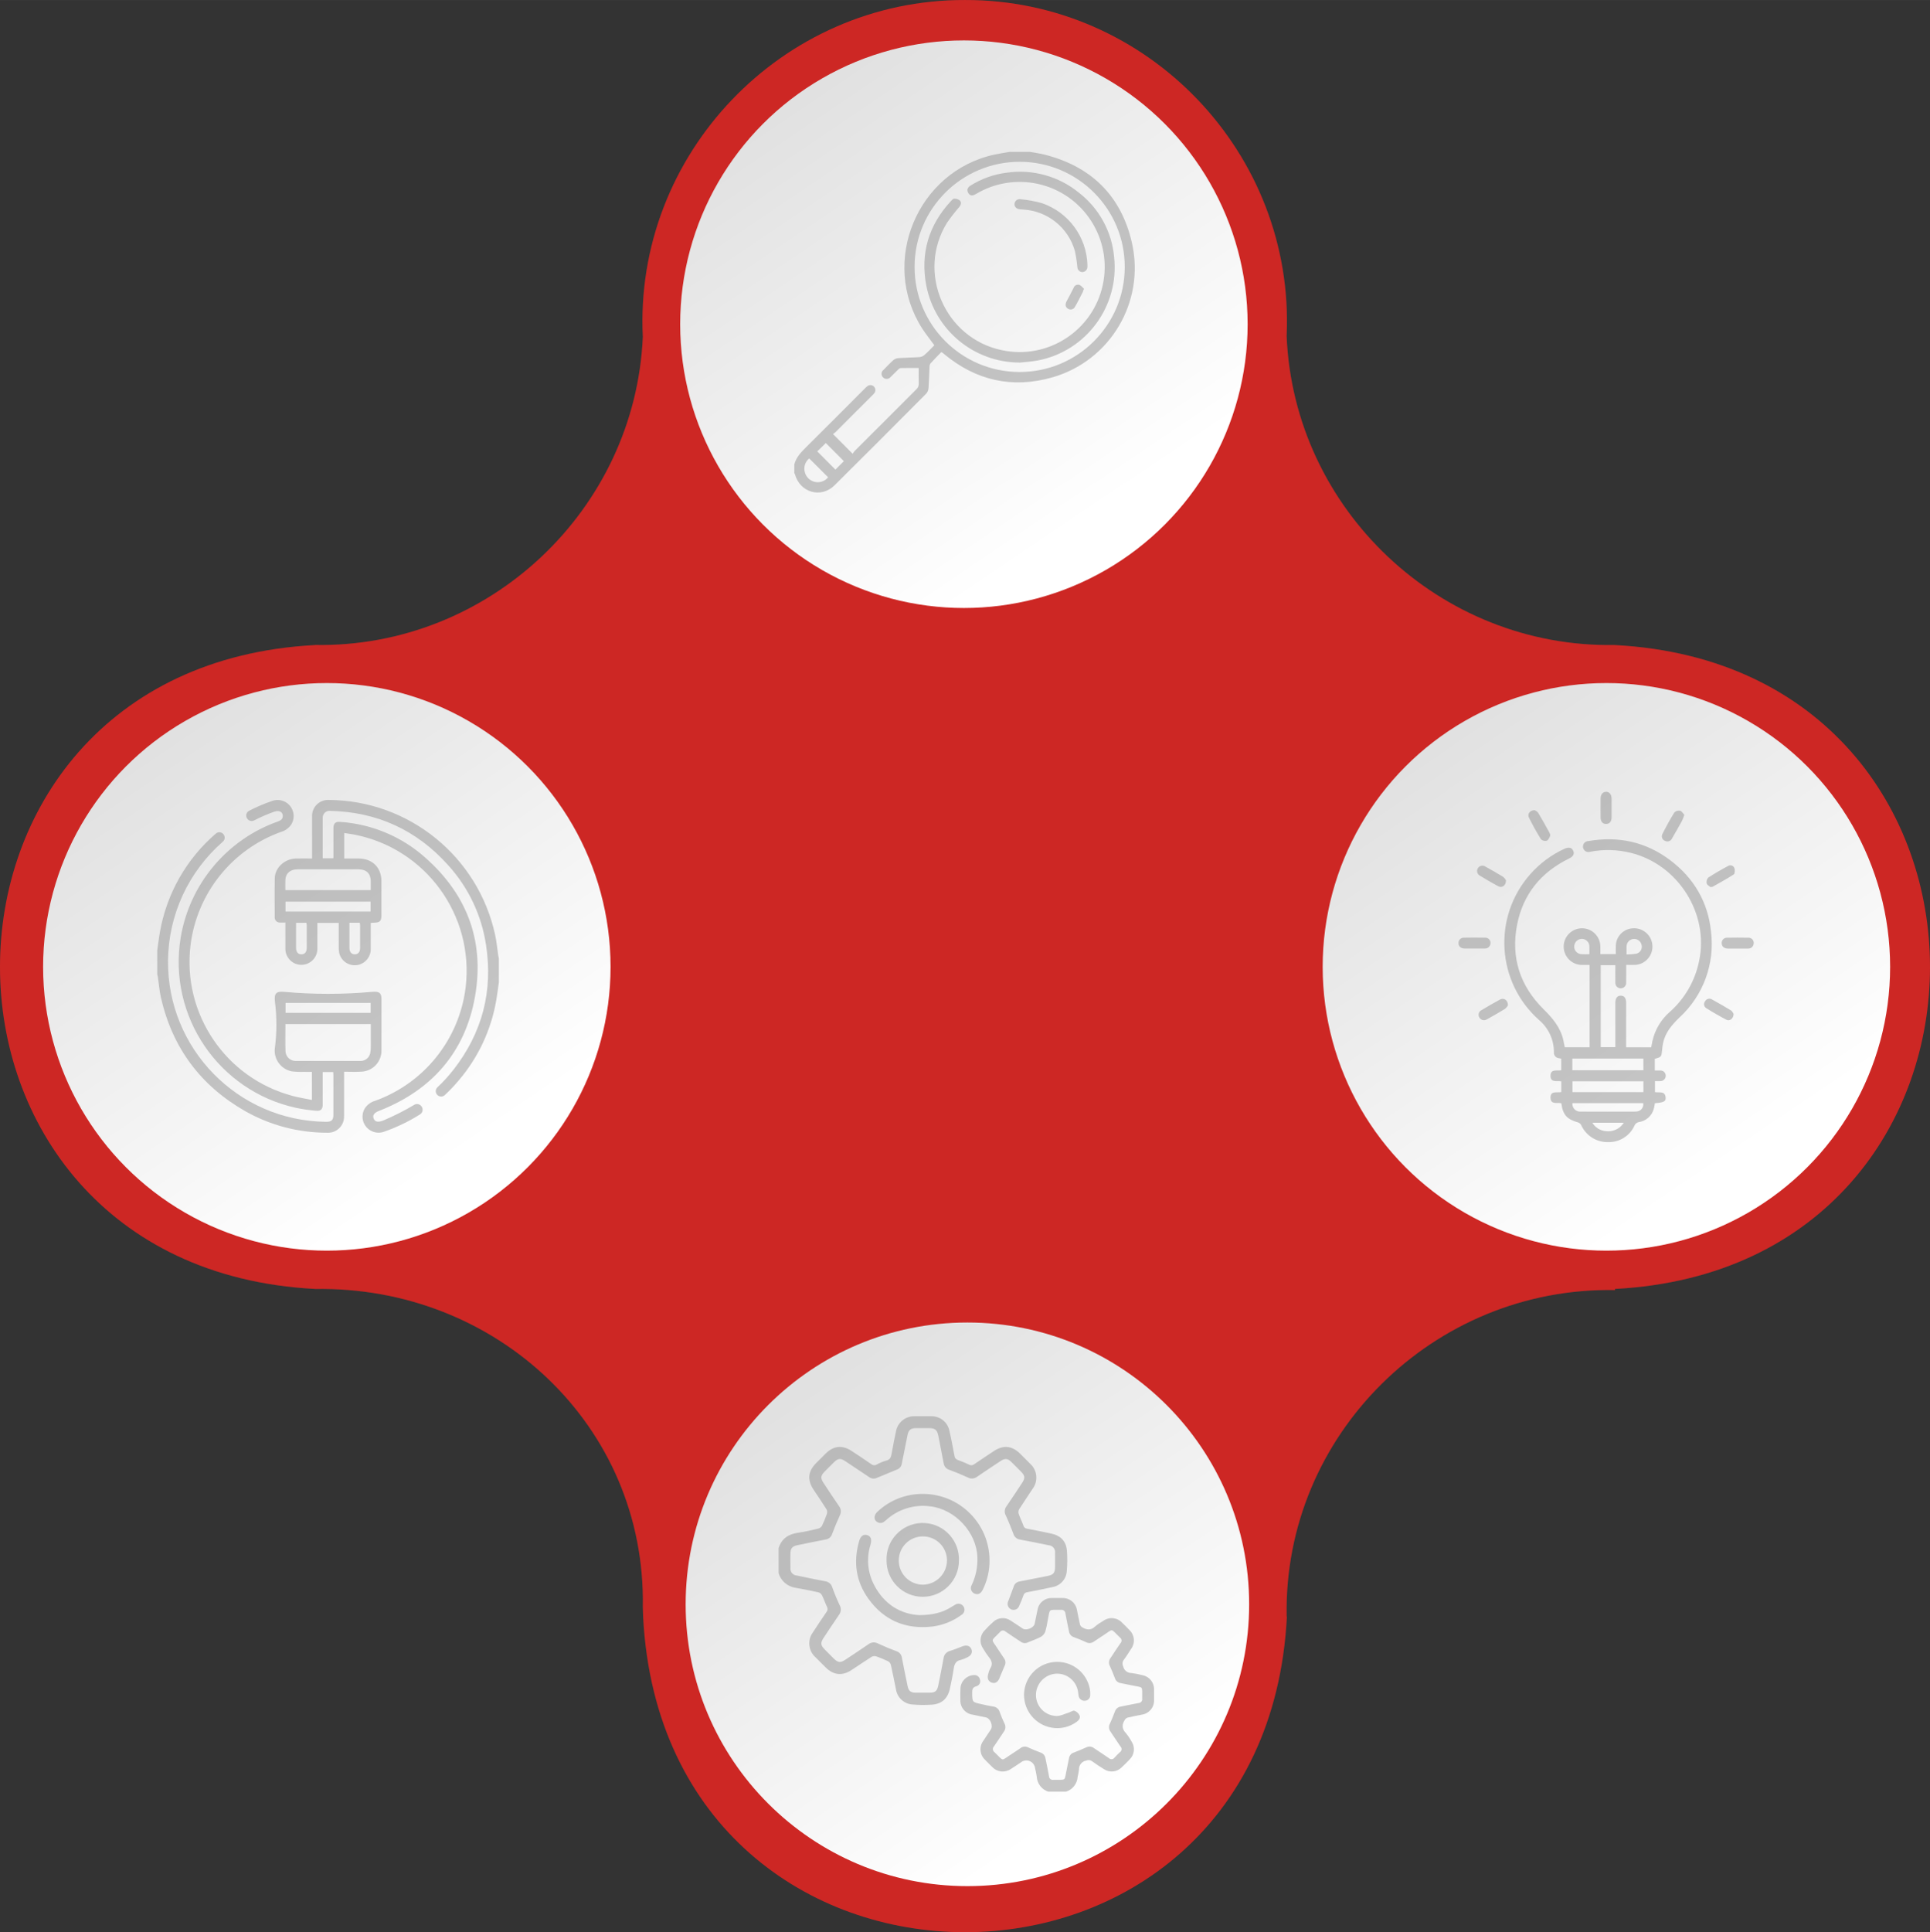 <?xml version="1.0" encoding="UTF-8"?>
<svg xmlns="http://www.w3.org/2000/svg" width="251.15mm" height="251.38mm" xmlns:xlink="http://www.w3.org/1999/xlink" viewBox="0 0 711.93 712.57">
  <rect x="0" y="0" width="711.93" height="712.57" fill="#333333" stroke="none"/>
  <defs>
    <linearGradient id="Dégradé_sans_nom_2" data-name="Dégradé sans nom 2" x1="69.37" y1="784.82" x2="68.87" y2="785.56" gradientTransform="translate(-14352.18 164705.46) scale(209.32 -209.32)" gradientUnits="userSpaceOnUse">
      <stop offset="0" stop-color="#fff"/>
      <stop offset="1" stop-color="#e1e1e1"/>
    </linearGradient>
    <linearGradient id="Dégradé_sans_nom_4" data-name="Dégradé sans nom 4" x1="69.37" y1="784.82" x2="68.87" y2="785.56" gradientTransform="translate(-14117.18 164468.46) scale(209.32 -209.32)" gradientUnits="userSpaceOnUse">
      <stop offset="0" stop-color="#fff"/>
      <stop offset="1" stop-color="#e1e1e1"/>
    </linearGradient>
    <linearGradient id="Dégradé_sans_nom_6" data-name="Dégradé sans nom 6" x1="69.37" y1="784.82" x2="68.87" y2="785.56" gradientTransform="translate(-13880.18 164705.46) scale(209.32 -209.32)" gradientUnits="userSpaceOnUse">
      <stop offset="0" stop-color="#fff"/>
      <stop offset="1" stop-color="#e1e1e1"/>
    </linearGradient>
    <linearGradient id="Dégradé_sans_nom_8" data-name="Dégradé sans nom 8" x1="69.37" y1="784.81" x2="68.87" y2="785.55" gradientTransform="translate(-14014.42 163793.88) scale(207.86 -207.86)" gradientUnits="userSpaceOnUse">
      <stop offset="0" stop-color="#fff"/>
      <stop offset="1" stop-color="#e1e1e1"/>
    </linearGradient>
  </defs>
  <g>
    <path id="b" d="M595.74,237.89l-.1-.02c-64.5,1.1-118.38-50.04-121.03-113.9v-.1C477.65,56.6,423.34-.18,355.96,0c-67.5-.19-122.11,56.87-118.84,124.26-2.82,63.69-56.65,114.7-121.02,113.6l.09,.03c-154.98,8.17-154.86,229.33,0,237.45l-.1,.02c66.9-1.2,122.24,50.42,121.03,117.31l.12,3.71c8.17,154.98,229.33,154.87,237.45,0l-.08-.28c-1.2-66.9,54.23-121.55,121.12-120.35v-.41c154.99-8.18,154.87-229.33,0-237.45h0Z" fill="#cd2724"/>
    <g opacity=".1">
      <path id="b-2" data-name="b" d="M595.74,237.89l-.1-.02c-64.5,1.1-118.38-50.04-121.03-113.9v-.1C477.65,56.6,423.34-.18,355.96,0c-67.5-.19-122.11,56.87-118.84,124.26-2.82,63.69-56.65,114.7-121.02,113.6l.09,.03c-154.98,8.17-154.86,229.33,0,237.45l-.1,.02c66.9-1.2,122.24,50.42,121.03,117.31l.12,3.71c8.17,154.98,229.33,154.87,237.45,0l-.08-.28c-1.2-66.9,54.23-121.55,121.12-120.35v-.41c154.99-8.18,154.87-229.33,0-237.45h0Z" fill="#cd2724"/>
    </g>
  </g>
  <g>
    <circle cx="120.56" cy="356.56" r="104.66" fill="url(#Dégradé_sans_nom_2)"/>
    <g opacity=".5">
      <path d="M141.85,417.29c4.6-1.61,9.01-3.74,13.13-6.35,.93-.59,1.2-1.82,.62-2.75-.01-.01-.02-.03-.03-.04-.55-.94-1.75-1.28-2.7-.75-3.75,2.24-7.66,4.21-11.69,5.9-1.8,.67-2.9,.39-3.36-.83s.22-2.11,2-2.8c19.46-7.62,31.75-21.6,35.39-42.1,3.76-21.23-3.44-38.97-20.05-52.76-7.14-5.83-15.69-9.68-24.79-11.15-1.69-.29-3.4-.48-5.12-.58-1.53-.1-2.25,.66-2.25,2.21v10.68c0,.16-.04,.32-.07,.56h-3.88v-15.05c0-1.36,1.12-2.47,2.48-2.46,.02,0,.03,0,.05,0,17.54,.37,32.15,7.08,43.83,20.15,7.4,8.18,12.23,18.37,13.87,29.28,2.64,17.03-1.4,32.47-12.03,46.07-1.8,2.3-3.76,4.45-5.89,6.45-.79,.73-.84,1.97-.1,2.76,0,0,0,0,0,0,.01,0,.02,.02,.03,.03,.75,.8,2,.84,2.8,.09,0,0,0,0,0,0,1.82-1.71,3.53-3.52,5.14-5.43,7.17-8.41,11.95-18.6,13.82-29.5,.38-2.22,.65-4.44,.97-6.66v-8.84c-.08-.36-.18-.71-.23-1.07-.38-2.54-.61-5.12-1.15-7.62-6.31-28.91-31.83-49.57-61.42-49.73-3.25-.12-5.98,2.41-6.1,5.65,0,.16,0,.31,0,.47v15.48c-2.11,0-4.04-.04-5.97,0-4.12,.1-7.7,3.35-7.79,7.23-.1,4.79-.04,9.58-.02,14.37-.09,1.03,.67,1.93,1.7,2.02,.05,0,.1,0,.16,0,.64,.06,1.3,0,2.07,0v9.72c.02,3.26,2.67,5.89,5.93,5.87s5.89-2.67,5.87-5.93c.01-2.78,0-5.57,0-8.35v-1.18h7.88v8.52c-.03,.86,.02,1.72,.17,2.56,.75,3.17,3.93,5.13,7.1,4.38,2.7-.64,4.58-3.07,4.54-5.84v-9.62c.47-.03,.83-.06,1.19-.07,2.22-.05,2.75-.6,2.75-2.78v-12.53c0-5.03-3.33-8.35-8.4-8.37h-5.32v-9.4c1.26,.2,2.47,.34,3.66,.57,26.37,5.11,44.32,29.71,41.12,56.38-2.35,19.16-15.31,35.35-33.49,41.84-1.46,.43-2.73,1.35-3.6,2.6-1.77,2.75-.98,6.41,1.77,8.18,1.61,1.04,3.63,1.23,5.41,.52h0Zm-28.7-76.16v8.46c-.02,1.5-.71,2.33-1.92,2.36-1.26,.03-2.01-.82-2.02-2.37v-9.27h3.81c.06,.27,.1,.55,.12,.83h0Zm19.56-.84c.06,.27,.1,.55,.12,.83,0,2.82,.02,5.64,0,8.46,0,1.5-.7,2.33-1.9,2.36-1.27,.03-2.02-.82-2.03-2.37-.02-3.05,0-6.1,0-9.28h3.81Zm4-7.8v3.67h-31.39v-3.67h31.39Zm-4.25-11.88c2.76,.04,4.29,1.62,4.3,4.4v3.26h-31.5c0-1.36-.06-2.62,.02-3.89,.14-2.34,1.82-3.77,4.41-3.78h17.23c1.85,0,3.7-.02,5.54,0h0Z" fill="#8f9090"/>
      <path d="M126.93,411.48v-16.25c2.24,0,4.37,.12,6.48-.03,4.17-.22,7.41-3.72,7.3-7.9v-19.03c0-2.1-.91-2.73-3.4-2.5-10.83,.99-21.74,.99-32.57,0-2.96-.26-3.7,.67-3.3,3.8,.69,5.56,.68,11.18-.03,16.73-.61,4.08,2.07,7.92,6.1,8.77,1.5,.19,3.02,.26,4.53,.21,1,.03,2.01,0,3.02,0v10.36c-2.44-.5-4.82-.86-7.13-1.49-24.66-6.53-40.73-30.25-37.65-55.57,2.36-19.16,15.32-35.35,33.5-41.83,1.51-.45,2.81-1.41,3.67-2.72,1.71-2.79,.83-6.43-1.96-8.14-1.56-.96-3.47-1.14-5.18-.49-2.88,.99-5.69,2.18-8.4,3.58-.98,.5-1.37,1.7-.87,2.68,.02,.03,.04,.07,.06,.1l.02,.03c.54,.91,1.7,1.25,2.64,.76,2.41-1.25,4.9-2.33,7.45-3.23,1.89-.67,3.32,.22,3.08,1.9-.14,1-.87,1.4-1.72,1.7-18.91,6.7-32.68,23.16-35.94,42.95-4.71,28.87,13.97,56.4,42.54,62.68,2.44,.51,4.91,.87,7.4,1.08,1.78,.18,2.47-.57,2.48-2.35v-11.93h3.86c.03,.38,.07,.73,.07,1.08v14.62c0,2.05-.66,2.68-2.75,2.65-32.52-.35-58.6-27.01-58.25-59.53,.18-16.81,7.54-32.73,20.22-43.77,.8-.69,.91-1.89,.25-2.72l-.02-.03c-.67-.84-1.89-.98-2.73-.31-.03,.02-.05,.04-.07,.06-10.9,9.37-18.2,22.24-20.65,36.41-.4,2.2-.65,4.44-.98,6.65v8.85c.08,.35,.19,.7,.24,1.05,.37,2.5,.56,5.05,1.12,7.51,4.22,18.52,14.6,32.5,31.15,41.94,9.21,5.2,19.6,7.93,30.18,7.92,3.26,.18,6.04-2.32,6.22-5.58,.01-.22,.01-.45,0-.67h.02Zm-21.6-37.96v-3.67h31.39v3.67h-31.39Zm3.76,17.74c-2.04,.02-3.73-1.6-3.78-3.64-.1-3.26-.02-6.53-.02-9.96h31.49c0,2.7,0,5.35,0,8,.03,.94-.05,1.88-.23,2.8-.39,1.66-1.88,2.83-3.58,2.8-7.96,.02-15.92,.02-23.87,0h0Z" fill="#8f9090"/>
    </g>
  </g>
  <g>
    <circle cx="355.56" cy="119.56" r="104.66" fill="url(#Dégradé_sans_nom_4)"/>
    <g opacity=".5">
      <path d="M293,171.26c.7-2.68,2.55-4.55,4.44-6.43,7.22-7.16,14.4-14.38,21.59-21.57,.33-.37,.7-.69,1.1-.97,.86-.53,1.99-.26,2.52,.6,.35,.57,.36,1.3,.02,1.88-.25,.37-.54,.71-.88,1.01-4.51,4.51-9.02,9.02-13.53,13.52-.31,.28-.64,.54-.99,.77l7.26,7.27c.2-.35,.44-.69,.71-1,7.59-7.6,15.19-15.2,22.8-22.79,.58-.51,.89-1.24,.86-2.01-.05-1.99-.01-3.98-.01-5.84-2.16,0-4.43-.02-6.7,.03-.3,0-.64,.32-.89,.56-.94,.9-1.84,1.86-2.78,2.76-.66,.8-1.83,.91-2.63,.26-.03-.03-.07-.06-.1-.09-.75-.65-.83-1.79-.18-2.54,.08-.1,.18-.18,.28-.26,1.18-1.23,2.37-2.48,3.65-3.61,.52-.43,1.16-.7,1.84-.75,2.6-.18,5.22-.19,7.83-.37,.67-.07,1.3-.35,1.8-.79,1.28-1.13,2.46-2.39,3.65-3.58-1.52-2.08-3.11-4.05-4.47-6.16-15.74-24.56-1.86-57.97,26.65-64.16,1.86-.4,3.75-.67,5.63-1h7.36c1.75,.32,3.53,.53,5.26,.96,17.36,4.33,28.47,15.15,32.45,32.58,4.95,21.76-8,43.58-29.47,49.66-14.7,4.15-28.07,1.15-39.84-8.66l-.57-.47c-.15-.08-.3-.15-.46-.21-1.28,1.34-2.65,2.72-3.96,4.16-.25,.37-.37,.81-.36,1.25-.13,2.6-.17,5.22-.36,7.83-.05,.75-.34,1.47-.83,2.04-11.23,11.3-22.5,22.57-33.8,33.8-5,4.97-12.8,2.74-14.66-4.06-.06-.15-.13-.29-.22-.42v-3.19h0Zm83.04-34.08c21.41,.05,38.8-17.26,38.85-38.67,.05-21.41-17.26-38.8-38.67-38.85-21.41-.05-38.8,17.26-38.85,38.67-.07,21.39,17.22,38.78,38.61,38.85,.02,0,.04,0,.06,0h0Zm-67.87,36l3.11-3.12-6.65-6.67-3.16,3.07,6.7,6.72h0Zm-9.67-4.12c-1.57,1.27-2.18,3.38-1.55,5.3,.8,2.6,3.57,4.06,6.17,3.25,.93-.29,1.75-.84,2.36-1.59l-6.97-6.95h-.01Z" fill="#8f9090"/>
      <path d="M376.1,133.7c-16.82-.02-31.26-11.96-34.43-28.48-2.22-11.78,.89-22.23,9.1-31.06,.35-.38,.82-.91,1.23-.9,.74-.03,1.46,.2,2.04,.65,.72,.71,.45,1.63-.18,2.42-1.64,1.87-3.16,3.84-4.57,5.89-11.26,18.23-.8,42.48,20.18,46.9,16.94,3.67,33.64-7.09,37.31-24.02,3.67-16.94-7.09-33.64-24.02-37.31-7.76-1.68-15.88-.36-22.7,3.71-.83,.48-1.7,.88-2.48,.19-.48-.46-.75-1.1-.74-1.77,.16-.61,.55-1.13,1.1-1.45,4.08-2.58,8.69-4.22,13.48-4.8,9.47-1.36,19.08,1.3,26.5,7.34,7.48,5.77,12.21,14.39,13.05,23.8,1.97,18.07-10.24,34.64-28.08,38.11-2.23,.44-4.53,.54-6.8,.8h0Z" fill="#8f9090"/>
      <path d="M401.12,97.71c0,.25,.02,.5,0,.74-.02,1.03-.84,1.86-1.87,1.9-.98-.03-1.77-.8-1.83-1.78-.19-2.02-.5-4.03-.93-6.02-2.42-8.58-10-14.7-18.9-15.27-.45-.03-.9-.05-1.35-.1-1.28-.12-2.1-.94-2.02-2,.08-1.04,.99-1.82,2.03-1.74,.08,0,.16,.02,.23,.03,2.67,.24,5.31,.73,7.89,1.45,9.78,3.37,16.46,12.45,16.76,22.79h-.01Z" fill="#8f9090"/>
      <path d="M399.7,106.8c-.06,.28-.14,.55-.25,.81-.95,1.84-1.84,3.7-2.89,5.48-.42,.9-1.48,1.3-2.39,.88-.11-.05-.22-.11-.31-.18-.93-.64-1-1.63-.36-2.8,.89-1.58,1.7-3.21,2.53-4.84,.28-.88,1.23-1.37,2.11-1.09,.02,0,.04,.01,.06,.02,.65,.25,1.13,.95,1.69,1.45l-.2,.28h.01Z" fill="#8f9090"/>
    </g>
  </g>
  <g>
    <circle cx="592.56" cy="356.56" r="104.66" fill="url(#Dégradé_sans_nom_6)"/>
    <g opacity=".5">
      <path d="M575.93,406.85c-1.57-.33-3.92,.6-3.98-2-.07-2.76,2.4-1.76,3.97-2.12v-3.95c-1.55-.32-4.06,.64-3.97-2.16,.08-2.54,2.37-1.61,3.95-1.93v-4.26c-.24-.06-.53-.13-.82-.18-1.12-.08-1.97-1.06-1.88-2.18,0-.02,0-.04,0-.06,.02-4.53-1.96-8.83-5.4-11.77-15.79-13.95-17.28-38.05-3.33-53.84,3.52-3.99,7.84-7.2,12.68-9.41,1.49-.67,2.6-.43,3.14,.68,.59,1.18,.09,2.17-1.48,2.93-10.36,5.06-17,13.14-19.2,24.47-2.34,12.05,1.08,22.53,9.81,31.15,3.3,3.26,6.17,6.66,7.24,11.29,.2,.87,.35,1.76,.54,2.7h9.17v-30.36h-2.82c-3.73,0-6.75-3.04-6.75-6.77,0-3.73,3.04-6.75,6.77-6.75,3.67,0,6.67,2.95,6.75,6.62,.05,.94,.01,1.89,.01,2.91h5.7c0-1-.04-1.98,0-2.96,.04-3.46,2.72-6.31,6.17-6.55,3.72-.32,7,2.44,7.32,6.16,.32,3.72-2.44,7-6.16,7.32-1.11,.05-2.23,0-3.5,0v4.8c0,.56,.01,1.12-.02,1.69,.1,1.09-.72,2.06-1.81,2.16s-2.06-.72-2.16-1.81c-.01-.13,0-.26,0-.4-.04-2.07-.01-4.15-.01-6.32h-5.39v30.22h5.39v-16.36c0-1.7,.72-2.63,2-2.62,1.31,0,1.98,.87,1.98,2.64v16.39h9.25c.14-.73,.27-1.48,.43-2.22,.93-4.22,3.19-8.03,6.46-10.86,5.51-4.89,9.28-11.44,10.76-18.66,3.78-17.52-7.72-35.7-25.27-39.98-4.85-1.2-9.91-1.33-14.82-.4-1.05,.39-2.22-.14-2.61-1.19-.39-1.05,.14-2.22,1.19-2.61,.22-.08,.46-.13,.7-.13,11.02-1.89,21.14,.27,30.1,7.01,8.77,6.6,14,15.44,15.12,26.36,1.48,11.83-2.86,23.64-11.64,31.7-2.84,2.74-5.29,5.6-6.07,9.58-.15,.76-.25,1.54-.32,2.31-.25,2.66-.24,2.66-2.7,3.35v4.31c.72,0,1.4-.03,2.07,0,1.05-.03,1.93,.79,1.96,1.84,0,.05,0,.1,0,.15-.03,1.05-.87,1.89-1.92,1.92-.64,.04-1.3,0-2.05,0v4.04c1.52,.35,3.82-.6,3.94,2.14,.06,1.34-.78,1.71-3.97,1.97-.09,.7-.23,1.4-.41,2.09-.69,2.54-2.8,4.44-5.4,4.85-.75,.09-1.4,.58-1.7,1.28-1.73,3.84-5.6,6.26-9.81,6.12-4.2,.08-8.05-2.34-9.81-6.16-.22-.48-.61-.86-1.1-1.07-4.21-1.15-5.73-2.8-6.28-7.1h0Zm4.07-12.17h26.2v-4.3h-26.2v4.3Zm26.21,8.08v-4h-26.16v4h26.16Zm-26.19,4.05c-.16,1.57,.99,2.97,2.56,3.13,.21,.02,.42,.02,.64,0,5.9,.03,11.8,.01,17.7,.01,.95,0,1.9,.03,2.85-.05,1.45-.12,2.52-1.39,2.4-2.84,0-.08-.02-.17-.03-.25h-26.12Zm19.98-54.81c1.21-.01,2.41-.11,3.6-.29,1.41-.33,2.29-1.73,1.96-3.14,0,0,0-.01,0-.02-.28-1.52-1.74-2.53-3.26-2.25-1.27,.23-2.22,1.31-2.29,2.61-.05,.94-.01,1.89-.01,3.09h0Zm-13.71-.1c0-1.01,.03-1.9,0-2.8,.03-1.54-1.19-2.83-2.73-2.87-1.44,0-2.65,1.06-2.84,2.48-.23,1.51,.82,2.92,2.33,3.15,.06,0,.13,.02,.19,.02,1.02,.06,2.03,.07,3.05,.02h0Zm1.11,62.16c1.04,1.75,2.85,2.89,4.87,3.08,2.64,.38,5.26-.83,6.7-3.08h-11.57Z" fill="#8f9090"/>
      <path d="M621.3,300.5c-.22,.72-.49,1.43-.8,2.12-1.2,2.2-2.43,4.37-3.7,6.53-.41,.97-1.53,1.42-2.49,1.01-.05-.02-.09-.04-.14-.07-.93-.35-1.4-1.39-1.04-2.32,.04-.1,.08-.19,.13-.28,1.35-2.7,2.8-5.34,4.39-7.9,.57-.53,1.36-.76,2.12-.6,.62,.16,1.06,1.01,1.54,1.52h-.01Z" fill="#8f9090"/>
      <path d="M566.13,298.78c.29,.22,1,.5,1.3,1.03,1.4,2.32,2.71,4.7,4.02,7.08,.22,.4,.5,.98,.37,1.33-.27,.7-.69,1.6-1.27,1.83-.75,.19-1.55-.01-2.12-.54-1.61-2.59-3.09-5.26-4.45-8-.66-1.35,.38-2.74,2.14-2.73h.01Z" fill="#8f9090"/>
      <path d="M594.48,298.11c0,1.12,.02,2.25,0,3.37-.04,1.51-.76,2.35-2,2.37-1.25,.02-2.03-.81-2.05-2.3-.03-2.38-.02-4.76,0-7.13,.02-1.46,.82-2.4,2-2.42,1.2-.02,2.02,.95,2.05,2.48,.02,1.21,0,2.42,0,3.63Z" fill="#8f9090"/>
      <path d="M543.9,349.81c-1.2,0-2.42,.02-3.62,0-1.42-.04-2.24-.76-2.27-1.95-.07-1.06,.73-1.98,1.79-2.06,.12,0,.23,0,.35,0,2.51-.05,5.01-.05,7.52,0,1.06-.12,2.02,.65,2.14,1.71,.01,.12,.02,.23,0,.35-.03,1.1-.94,1.97-2.04,1.94-.04,0-.08,0-.12,0-1.25,.04-2.5,0-3.76,0h0Z" fill="#8f9090"/>
      <path d="M640.97,349.82c-1.2,0-2.42,.03-3.63,0-1.4-.04-2.23-.8-2.25-1.97-.06-1.08,.77-1.99,1.84-2.05,.11,0,.22,0,.33,.01,2.51-.05,5.01-.05,7.52,0,1.06-.11,2.01,.66,2.12,1.72,.01,.12,.01,.24,0,.36-.03,1.09-.94,1.96-2.03,1.93-.05,0-.09,0-.14,0-1.25,.03-2.5,0-3.76,0h0Z" fill="#8f9090"/>
      <path d="M556.24,370.76c-.26,.48-.61,.91-1.03,1.26-2.21,1.35-4.46,2.65-6.73,3.9-.91,.59-2.13,.33-2.72-.58-.03-.04-.05-.08-.08-.13-.54-.9-.24-2.07,.66-2.6,.05-.03,.09-.05,.14-.08,2.27-1.35,4.54-2.68,6.86-3.93,1.39-.76,2.94,.24,2.9,2.17h0Z" fill="#8f9090"/>
      <path d="M639.48,373.9c.02,1.67-1.41,2.8-2.6,2.19-2.57-1.34-5.07-2.78-7.52-4.32-.79-.51-1.02-1.56-.51-2.35,.04-.07,.09-.13,.14-.19,.46-.86,1.54-1.18,2.4-.72,.03,.01,.05,.03,.08,.05,2.38,1.31,4.75,2.66,7.07,4.08,.49,.3,.74,.99,.94,1.26h0Z" fill="#8f9090"/>
      <path d="M555.53,324.65c0,1.92-1.46,2.92-2.82,2.2-2.4-1.26-4.74-2.66-7.06-4.07-.87-.64-1.06-1.87-.41-2.74,.57-.77,1.62-1.02,2.47-.58,2.3,1.27,4.59,2.57,6.83,3.95,.41,.35,.74,.77,.98,1.25h.01Z" fill="#8f9090"/>
      <path d="M630.9,327.12c-.36-.33-1.2-.75-1.35-1.33-.16-.76,.05-1.56,.57-2.14,2.39-1.54,4.84-2.98,7.36-4.3,.74-.46,1.71-.23,2.16,.51,.06,.09,.1,.19,.14,.29,.25,.67,.2,2-.22,2.3-2.5,1.64-5.16,3.07-7.78,4.56-.29,.08-.59,.12-.89,.12h.01Z" fill="#8f9090"/>
    </g>
  </g>
  <g>
    <circle cx="356.85" cy="591.65" r="103.93" fill="url(#Dégradé_sans_nom_8)"/>
    <g opacity=".5">
      <path d="M287.2,570.97c1.1-3.55,3.61-5.22,7.21-5.72,2.53-.34,5.03-.96,7.52-1.55,.55-.17,1.01-.54,1.29-1.04,.69-1.41,1.29-2.86,1.8-4.35,.18-.56,.14-1.17-.13-1.69-1.53-2.44-3.17-4.81-4.76-7.21-2.41-3.63-2.12-6.78,.92-9.84,1.2-1.22,2.4-2.44,3.63-3.63,2.82-2.75,6.03-3.08,9.32-.94,2.49,1.62,4.97,3.26,7.4,4.96,.56,.47,1.36,.53,1.98,.15,1.1-.61,2.26-1.1,3.47-1.45,1.4-.33,1.8-1.16,2.02-2.42,.49-2.79,1.03-5.56,1.63-8.33,.59-3.34,3.54-5.74,6.93-5.62h6.09c3.19-.07,5.99,2.12,6.67,5.24,.73,3.1,1.3,6.24,1.9,9.38,.07,.72,.57,1.32,1.27,1.52,1.4,.49,2.77,1.06,4.1,1.7,.63,.36,1.42,.28,1.97-.19,2.4-1.66,4.85-3.28,7.3-4.88,3.4-2.23,6.62-1.88,9.52,.99,1.29,1.26,2.56,2.53,3.82,3.82,2.57,2.36,2.95,6.28,.89,9.1-1.67,2.57-3.42,5.08-5.06,7.67-.26,.51-.31,1.11-.13,1.66,.5,1.44,1.19,2.8,1.72,4.24,.14,.66,.69,1.15,1.36,1.22,2.96,.52,5.9,1.17,8.85,1.78,3.56,.75,5.58,2.8,5.87,6.42,.18,2.47,.16,4.95-.06,7.41-.16,2.96-2.34,5.41-5.26,5.92-3.06,.7-6.15,1.29-9.24,1.87-.72,.05-1.33,.55-1.52,1.25-.43,1.27-.93,2.52-1.51,3.74-.35,1.16-1.58,1.82-2.75,1.46-.07-.02-.14-.05-.2-.07-1.14-.5-1.66-1.84-1.16-2.98,.01-.03,.02-.05,.04-.08,.68-1.86,1.43-3.69,2.08-5.55,.34-.96,1.21-1.63,2.22-1.73,3.35-.67,6.7-1.32,10.05-1.97,2.34-.45,2.93-1.15,2.93-3.56v-5c.16-1.38-.84-2.63-2.22-2.79-.04,0-.08,0-.12-.01-3.53-.72-7.04-1.47-10.58-2.1-1.18-.17-2.15-1.01-2.47-2.16-.86-2.26-1.76-4.52-2.78-6.71-.61-1.08-.52-2.42,.24-3.4,1.96-2.85,3.86-5.75,5.77-8.64,1.17-1.76,1.08-2.66-.4-4.15-1.17-1.19-2.35-2.37-3.54-3.54-1.39-1.35-2.34-1.45-3.95-.4-2.94,1.93-5.86,3.88-8.76,5.86-.99,.74-2.32,.83-3.4,.23-2.2-1.02-4.43-1.95-6.71-2.78-1.15-.32-2.01-1.29-2.18-2.47-.64-3.36-1.3-6.7-1.95-10.06-.44-2.23-1.21-2.88-3.5-2.89-1.57,0-3.15-.02-4.73,0-2,.03-2.75,.67-3.15,2.6-.71,3.52-1.44,7.04-2.12,10.57-.16,1-.86,1.82-1.82,2.14-2.46,.99-4.9,2-7.34,3.03-.95,.46-2.08,.34-2.92-.3-2.9-1.97-5.83-3.9-8.76-5.85-1.76-1.16-2.68-1.07-4.16,.4-1.16,1.13-2.31,2.28-3.45,3.44-1.48,1.5-1.59,2.42-.44,4.15,1.91,2.9,3.81,5.8,5.78,8.65,.75,.99,.84,2.32,.24,3.4-1.01,2.25-1.96,4.53-2.83,6.84-.31,1.05-1.21,1.83-2.29,2-3.53,.67-7.05,1.4-10.57,2.12-1.74,.36-2.44,1.1-2.5,2.83-.05,1.85-.05,3.69,0,5.54-.17,1.37,.8,2.62,2.17,2.79,.05,0,.11,.01,.16,.02,3.47,.74,6.95,1.44,10.44,2.1,1.27,.15,2.33,1.06,2.67,2.3,.8,2.24,1.71,4.43,2.73,6.58,.63,1.12,.52,2.5-.26,3.52-1.92,2.78-3.77,5.6-5.64,8.42-1.26,1.9-1.18,2.79,.4,4.38,1.07,1.09,2.15,2.18,3.24,3.26,1.63,1.61,2.5,1.71,4.37,.47,2.81-1.87,5.65-3.71,8.42-5.64,1.03-.84,2.47-.95,3.63-.3,2.19,1.02,4.43,1.95,6.7,2.79,1.1,.32,1.92,1.26,2.07,2.4,.64,3.48,1.39,6.95,2.1,10.43,.38,1.88,1.13,2.5,3.05,2.5,1.67,.02,3.34,.01,5,0,2.1,0,2.83-.56,3.26-2.62,.69-3.34,1.35-6.69,1.96-10.05,.14-1.33,1.1-2.43,2.4-2.74,1.59-.5,3.12-1.15,4.68-1.73,1.48-.54,2.69-.14,3.18,1.06,.51,1.23-.03,2.35-1.47,3.02-.75,.42-1.54,.74-2.37,.96-1.83,.32-2.4,1.46-2.65,3.13-.36,2.49-.9,4.95-1.41,7.41-.77,3.66-2.94,5.71-6.65,5.98-2.38,.17-4.78,.15-7.16-.07-3.09-.19-5.63-2.51-6.1-5.57-.64-3.04-1.2-6.09-1.89-9.1-.17-.55-.55-1.01-1.05-1.28-1.41-.69-2.86-1.29-4.35-1.8-.55-.17-1.15-.12-1.66,.14-2.5,1.59-4.96,3.28-7.44,4.9-3.4,2.25-6.63,1.92-9.52-.93-1.29-1.26-2.57-2.54-3.83-3.83-2.59-2.35-2.99-6.28-.93-9.1,1.64-2.53,3.32-5.04,5.03-7.52,.46-.56,.54-1.34,.18-1.97-.66-1.37-1.14-2.83-1.82-4.2-.27-.52-.73-.92-1.29-1.1-2.85-.63-5.72-1.2-8.6-1.7-2.9-.47-5.28-2.55-6.13-5.37v-9.2h0Z" fill="#8f9090"/>
      <path d="M386.73,660.76c-2.43-.77-4.14-2.96-4.3-5.5-.17-1.29-.49-2.56-.76-3.83-.57-1.7-2.41-2.61-4.11-2.03-.16,.05-.31,.12-.45,.19-1.39,.91-2.76,1.87-4.17,2.75-2.15,1.53-5.09,1.24-6.9-.68-.92-.87-1.81-1.76-2.68-2.68-1.99-1.82-2.26-4.86-.63-7.01,.9-1.4,1.85-2.77,2.77-4.16,.9-1.36-.19-4.1-1.77-4.44-1.62-.35-3.25-.68-4.88-1.01-2.72-.34-4.72-2.72-4.59-5.46-.03-1.44-.02-2.89,.03-4.33,.17-2.63,2.29-4.7,4.92-4.83,1.09-.13,2.09,.62,2.28,1.7,.32,1-.23,2.08-1.24,2.4-.04,.01-.09,.03-.13,.04-1.38,.36-1.53,1.21-1.51,2.41,.05,3.44,.01,3.45,3.38,4.17,1.45,.32,2.9,.66,4.36,.88,1.14,.11,2.1,.91,2.41,2.02,.52,1.44,1.1,2.85,1.76,4.23,.53,.97,.44,2.15-.23,3.03-1.22,1.78-2.36,3.62-3.61,5.38-.57,.56-.58,1.47-.02,2.04,.06,.06,.13,.12,.2,.17,3.69,3.5,2.16,3.26,6.24,.7,1.15-.72,2.26-1.5,3.37-2.26,.8-.61,1.89-.7,2.78-.23,1.5,.7,3.05,1.33,4.6,1.9,.97,.31,1.67,1.15,1.8,2.15,.43,2.21,.93,4.4,1.31,6.61,.02,.75,.64,1.33,1.38,1.32,.06,0,.12,0,.18-.02,5.1-.08,3.95,.66,5-4,.29-1.32,.55-2.64,.8-3.97,.13-.95,.79-1.75,1.7-2.06,1.6-.6,3.17-1.26,4.72-1.97,.91-.45,2-.33,2.79,.3,1.82,1.24,3.7,2.41,5.5,3.69,.53,.53,1.39,.54,1.92,.01,.07-.07,.13-.14,.18-.21,.63-.7,1.3-1.37,2-2,.62-.42,.78-1.26,.36-1.87-.06-.08-.12-.16-.19-.23-1.27-1.8-2.44-3.68-3.69-5.5-.63-.85-.71-1.99-.2-2.91,.67-1.47,1.29-2.96,1.85-4.48,.3-.96,1.13-1.67,2.13-1.81,2.2-.42,4.4-.92,6.6-1.32,.75-.01,1.35-.63,1.34-1.38,0-.05,0-.1-.01-.15-.07-5.13,.69-4-3.96-5.01-1.31-.29-2.63-.55-3.96-.8-1-.14-1.84-.84-2.14-1.81-.58-1.56-1.21-3.09-1.91-4.6-.46-.9-.36-1.99,.26-2.79,1.23-1.83,2.4-3.7,3.68-5.5,.55-.52,.56-1.39,.04-1.94-.06-.06-.12-.11-.19-.16-3.74-3.54-2.19-3.34-6.34-.7-1.1,.7-2.2,1.42-3.27,2.16-.83,.65-1.97,.75-2.9,.25-1.46-.69-2.96-1.31-4.48-1.85-1.01-.31-1.74-1.19-1.86-2.24-.4-2.17-.91-4.3-1.29-6.48-.02-.78-.68-1.4-1.46-1.38-.06,0-.12,0-.18,.02-4.96,.09-3.9-.67-4.9,3.94-.21,1.38-.5,2.74-.88,4.08-.3,.81-.88,1.49-1.62,1.93-1.53,.82-3.22,1.35-4.82,2.06-.87,.41-1.9,.31-2.66-.28-1.87-1.26-3.77-2.47-5.61-3.76-.53-.51-1.36-.49-1.87,.04-.05,.05-.09,.11-.13,.16-3.58,3.76-3.35,2.2-.75,6.34,.73,1.14,1.5,2.25,2.25,3.37,.58,.77,.68,1.8,.25,2.67-.7,1.55-1.32,3.15-1.98,4.72-.61,1.44-1.64,2-2.84,1.56-1.26-.47-1.74-1.6-1.29-3.09,.14-.71,.37-1.39,.7-2.03,1.1-1.63,.67-2.94-.47-4.32-.77-1-1.47-2.05-2.1-3.14-1.47-2.07-1.22-4.91,.6-6.69,.97-1.07,1.99-2.09,3.07-3.05,1.74-1.71,4.46-1.95,6.47-.56,1.53,.95,3,1.99,4.5,2.97,1.28,.84,4.06-.29,4.37-1.77l1.04-5.01c.37-2.67,2.71-4.62,5.4-4.5,1.31-.02,2.62-.03,3.92,0,2.59-.04,4.82,1.82,5.25,4.37,.38,1.8,.7,3.61,1.12,5.4,.12,.4,.38,.75,.73,.98,1.65,1,3.23,1.28,4.83-.25,.93-.78,1.94-1.46,3-2.05,2.17-1.61,5.2-1.31,7.02,.69,.88,.83,1.74,1.69,2.58,2.58,2.01,1.86,2.29,4.94,.64,7.12-.85,1.32-1.67,2.68-2.63,3.92-.54,.7-.63,1.65-.24,2.44,.29,1.44,1.56,2.47,3.02,2.46,1.38,.17,2.75,.44,4.1,.8,2.54,.47,4.35,2.73,4.27,5.31v3.79c.13,2.69-1.8,5.04-4.46,5.44-1.76,.36-3.53,.68-5.28,1.1-.43,.14-.8,.43-1.04,.82-1.04,1.65-1.2,3.22,.31,4.8,.81,.96,1.52,2.01,2.12,3.12,1.44,2.09,1.16,4.92-.66,6.69-.96,1.01-1.95,2-2.97,2.95-1.73,1.72-4.43,1.99-6.47,.65-1.5-.91-2.96-1.88-4.38-2.91-.63-.49-1.48-.59-2.2-.26-1.59,.27-2.73,1.69-2.66,3.3-.11,.89-.28,1.77-.49,2.64-.15,2.55-1.85,4.74-4.28,5.52h-6.51Z" fill="#8f9090"/>
      <path d="M353.73,575.52c0,7.37-5.97,13.35-13.35,13.36-7.37,0-13.35-5.97-13.36-13.35-.29-7.37,5.46-13.58,12.83-13.87s13.58,5.46,13.87,12.83c.01,.34,.01,.69,0,1.03Zm-22.2,.03c.04,4.88,3.98,8.82,8.86,8.86,4.92-.05,8.9-4.04,8.94-8.96-.03-4.92-4.03-8.88-8.95-8.85-4.92,.03-8.88,4.03-8.85,8.95h0Z" fill="#8f9090"/>
      <path d="M340.55,550.93c13.46,.07,24.37,10.95,24.47,24.41,.04,3.8-.83,7.55-2.52,10.95-.72,1.44-1.76,1.94-3.04,1.4-1.12-.49-1.63-1.79-1.15-2.91,.04-.1,.09-.19,.15-.28,1.5-3.18,2.21-6.68,2.07-10.2-.25-9.12-8.22-17.74-17.33-18.77-5.98-.83-12.01,1.06-16.45,5.15-.89,.8-1.84,1.35-3.04,.68-.86-.4-1.3-1.37-1.04-2.28,.18-.59,.52-1.13,.97-1.55,4.56-4.32,10.63-6.68,16.91-6.6Z" fill="#8f9090"/>
      <path d="M339.14,595.64c5-.04,8.56-.96,11.8-3.02,.42-.26,.84-.53,1.28-.76,.98-.73,2.37-.53,3.11,.45s.53,2.37-.45,3.11c-.1,.07-.2,.14-.3,.19-3.14,2.3-6.82,3.76-10.68,4.24-9.76,1.11-17.75-2.22-23.52-10.19-4.66-6.44-5.67-13.66-3.47-21.3,.55-1.94,1.6-2.67,3.04-2.21,1.32,.42,1.71,1.61,1.16,3.5-1.53,4.87-1.09,10.15,1.24,14.69,3.72,7.31,9.84,10.93,16.8,11.3h0Z" fill="#8f9090"/>
      <path d="M377.73,625.01c.06-6.77,5.59-12.2,12.36-12.14,5.83,.05,10.82,4.21,11.92,9.94,.14,.75,.19,1.52,.16,2.28,.03,1.14-.86,2.09-2,2.13-1.13,.08-2.13-.71-2.3-1.83-.1-.49-.1-.99-.2-1.47-.59-4.06-4.22-6.98-8.32-6.68-4.14,.37-7.29,3.88-7.22,8.03,.1,4.17,3.48,7.51,7.65,7.56,1.5,0,2.98-.8,4.46-1.25,.72-.22,1.51-.85,2.1-.68,.81,.3,1.47,.89,1.86,1.66,.45,.95-.2,1.8-1.02,2.4-2.68,1.98-6.06,2.77-9.34,2.16-5.85-1.05-10.11-6.15-10.1-12.1h0Z" fill="#8f9090"/>
    </g>
  </g>
</svg>